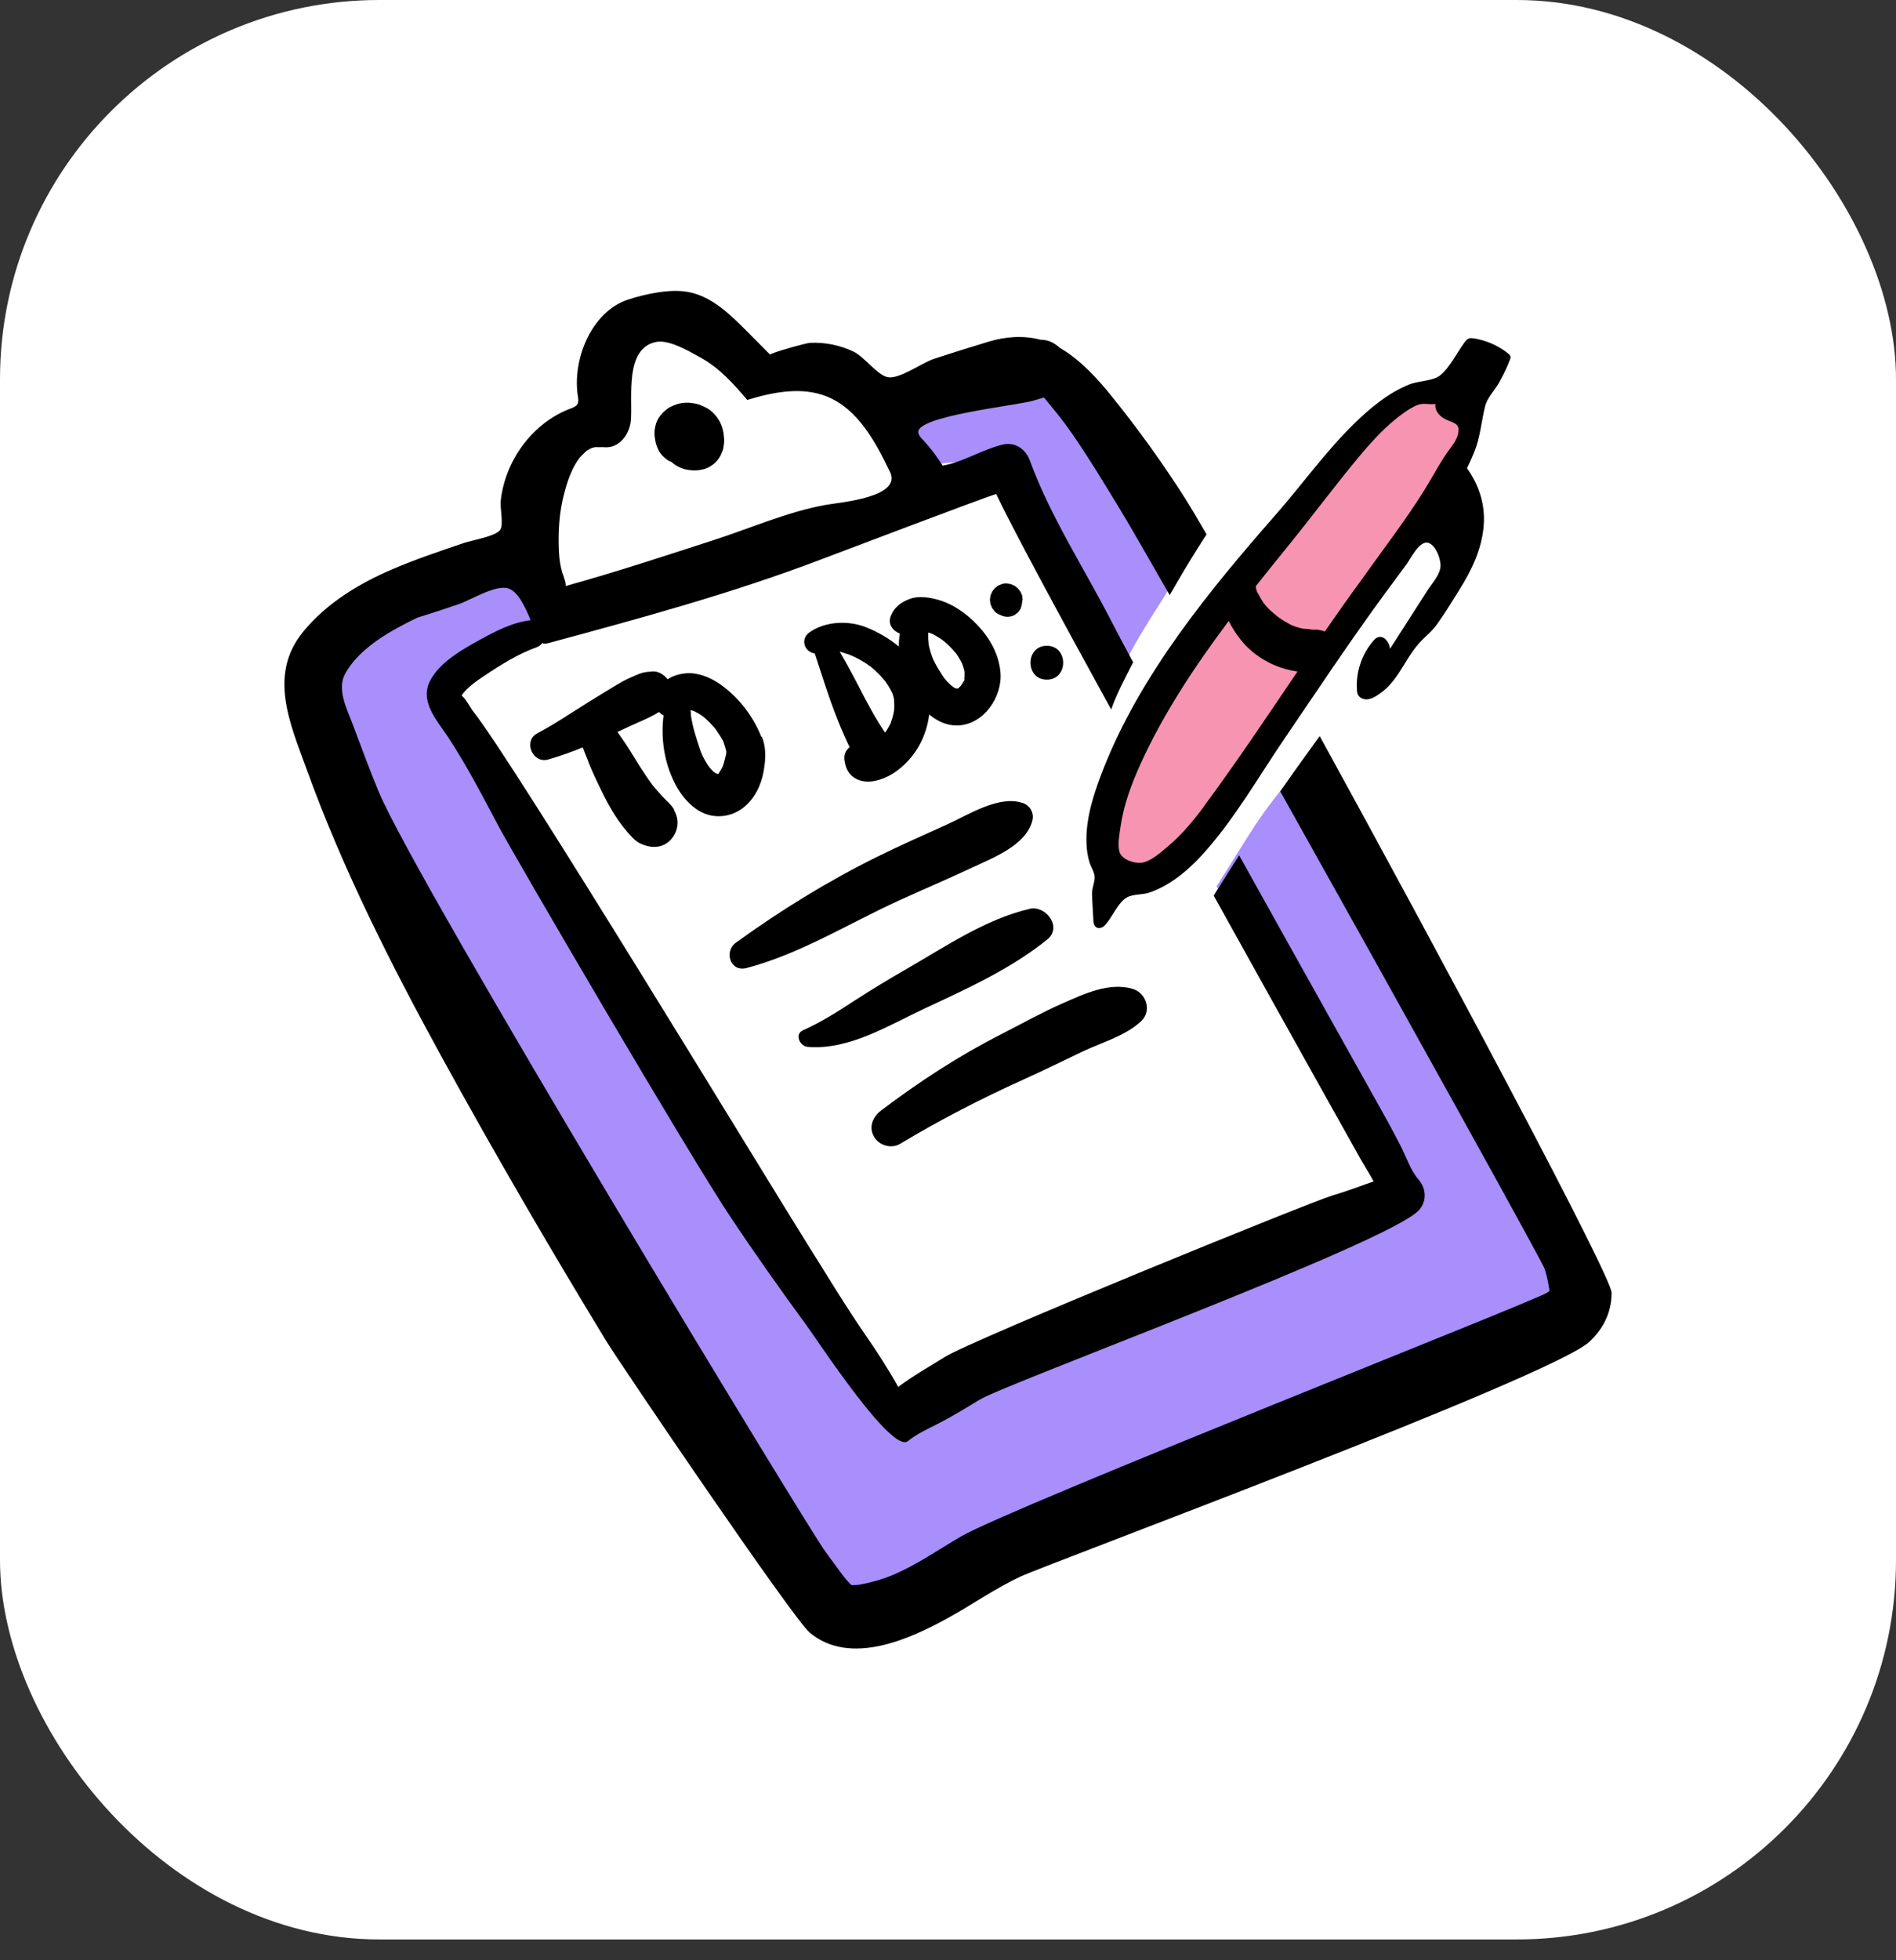 <svg width="60" height="62" viewBox="0 0 60 62" fill="none" xmlns="http://www.w3.org/2000/svg">
<rect x="0" y="0" width="60" height="62" fill="#333333" stroke="none"/>
<rect width="60" height="61.342" rx="12" fill="white"/>
<path d="M41.607 25.784C41.607 25.784 41.348 25.275 40.945 24.478C40.917 24.511 40.892 24.548 40.863 24.581C40.465 25.074 40.079 25.558 39.73 26.088C38.945 27.283 38.247 28.54 37.348 29.653C37.175 29.867 36.801 29.637 36.888 29.386C36.966 29.16 37.056 28.938 37.147 28.712C37.147 28.708 37.142 28.704 37.142 28.696C36.933 27.571 37.648 26.4 38.165 25.448C38.432 24.955 38.699 24.462 38.95 23.961C39.2 23.46 39.336 22.93 39.783 22.458C39.812 22.429 39.845 22.404 39.878 22.384C39.377 21.402 38.818 20.31 38.28 19.258C38.173 19.423 38.066 19.591 37.964 19.759C37.676 20.232 37.422 20.72 37.179 21.217C36.929 21.727 36.654 22.228 36.395 22.737C36.165 23.189 35.951 23.731 35.569 24.076C35.323 24.302 34.92 24.146 34.908 23.801C34.892 23.164 35.138 22.375 35.307 21.764C35.516 21.004 35.992 20.232 36.403 19.566C37.003 18.597 37.771 17.685 37.003 16.646C36.641 16.158 36.387 15.607 36.099 15.073C36.001 14.893 35.869 14.482 35.688 14.363C35.479 14.223 32.625 11.993 32.625 11.993L19.667 16.384C19.388 16.523 10.332 20.285 10.262 20.494C10.193 20.704 10.262 23.074 10.262 23.074L26.485 51.28L29.549 50.167C29.549 50.167 31.918 48.077 32.198 48.007C32.477 47.937 49.615 41.526 49.615 41.526L49.685 40.204L41.602 25.78L41.607 25.784Z" fill="#A88FFB"/>
<path d="M44.458 37.108C44.019 36.5 43.682 35.835 43.321 35.182C42.939 34.5 42.495 33.884 42.031 33.255C41.053 31.925 40.158 30.541 39.255 29.161C38.372 27.818 37.394 26.508 36.593 25.111C36.257 24.524 35.953 23.924 35.636 23.325C35.641 23.313 35.653 23.304 35.657 23.288C35.751 22.951 35.587 22.651 35.443 22.356C35.32 22.089 35.193 21.826 35.049 21.571C34.811 21.136 34.577 20.705 34.298 20.294C34.043 19.924 33.764 19.575 33.521 19.193C33.32 18.877 33.074 18.503 33.041 18.121C33.033 18.039 32.996 17.97 32.938 17.916C32.864 17.497 32.642 17.099 32.482 16.713C32.273 16.208 32.068 15.686 31.71 15.263C30.692 14.064 29.053 14.873 27.796 15.16C26.076 15.555 24.355 16.232 22.778 17.017C21.973 17.419 21.172 17.834 20.363 18.228C20.087 18.364 19.821 18.508 19.554 18.651C19.451 18.61 19.34 18.614 19.229 18.668C18.613 18.963 18.03 19.312 17.467 19.703C16.97 20.048 16.506 20.462 15.989 20.779C15.632 20.996 15.229 21.132 14.921 21.427C14.428 21.904 14.531 22.573 14.991 23.025C15.065 23.099 15.155 23.148 15.254 23.181C15.57 24.146 16.309 24.968 16.909 25.768C17.028 25.929 17.155 26.081 17.278 26.237C17.936 27.576 18.502 28.96 19.192 30.282C19.611 31.083 20.055 31.863 20.465 32.668C20.88 33.473 21.336 34.225 21.932 34.911C22.511 35.58 23.135 36.2 23.681 36.898C24.24 37.613 24.79 38.332 25.34 39.054C25.295 39.206 25.32 39.383 25.463 39.535C25.739 39.851 25.981 40.196 26.207 40.549C26.552 41.215 26.954 41.855 27.369 42.476C27.402 42.537 27.439 42.595 27.468 42.66C27.62 42.989 27.747 43.256 28.018 43.474C27.805 43.806 28.022 44.365 28.466 44.324C29.123 44.262 29.764 43.946 30.347 43.654C30.963 43.35 31.566 43.018 32.174 42.693C33.957 41.736 35.899 40.545 37.858 40.011C39.259 39.634 40.68 39.305 42.035 38.788C42.647 38.553 43.107 38.373 43.735 38.295C44.314 38.225 44.869 37.683 44.454 37.104L44.458 37.108Z" fill="white"/>
<path d="M43.508 13.501C43.167 13.833 42.872 14.211 42.58 14.589C42.046 15.279 41.648 16.096 41.052 16.716C40.457 17.336 39.972 18.113 39.726 18.95C39.578 19.456 39.648 19.957 39.586 20.47C39.492 21.246 39.097 21.948 39.208 22.745C39.282 23.275 40.013 23.246 40.256 22.881C40.502 22.511 40.572 22.039 40.724 21.62C40.88 21.185 41.056 20.753 41.245 20.33C41.619 19.492 42.046 18.679 42.494 17.878C43.438 16.195 44.42 14.429 45.792 13.069C45.829 13.032 45.866 12.995 45.878 12.95C45.911 12.839 45.8 12.732 45.693 12.687C45.373 12.556 45.044 12.687 44.749 12.893C44.588 13.008 44.441 13.147 44.305 13.279L42.482 15.139C42.038 15.591 41.557 16.071 41.118 16.585C39.011 19.049 37.028 21.423 35.701 24.384C35.356 25.156 35.056 26.01 35.237 26.84C35.315 27.193 35.533 27.571 35.89 27.624C36.12 27.657 36.346 27.546 36.543 27.419C37.639 26.729 38.391 25.616 39.106 24.54L40.584 22.318C40.827 21.957 41.024 21.55 41.369 21.283C41.714 21.016 41.976 20.835 42.243 20.474C42.983 19.464 43.705 18.441 44.342 17.369C44.621 16.901 44.835 16.318 45.209 15.919C45.582 15.521 45.837 14.995 46.059 14.482C46.182 14.195 46.293 13.886 46.243 13.583C46.186 13.242 45.952 12.864 45.784 12.56C45.615 12.256 45.389 12.314 45.094 12.429C44.506 12.654 43.948 13.078 43.5 13.513L43.508 13.501Z" fill="#F694B2"/>
<path d="M28.876 14.605C28.625 13.5 27.5 12.662 26.482 12.322C25.619 12.034 24.695 12.1 23.907 12.494C23.907 12.396 23.866 12.293 23.779 12.198C23.332 11.722 22.966 11.172 22.379 10.843C21.763 10.502 21.06 10.535 20.44 10.851C19.29 11.434 19.258 12.535 19.294 13.64C18.613 13.985 18.054 14.548 17.738 15.258C17.274 16.293 17.426 17.299 17.508 18.384C17.541 18.802 17.935 19.217 18.391 19.057C19.459 18.679 20.489 18.195 21.5 17.677C21.594 17.735 21.705 17.78 21.837 17.792C23.151 17.911 24.465 17.192 25.631 16.687C26.346 16.375 27.044 16.038 27.792 15.812C28.387 15.632 29.052 15.381 28.876 14.609V14.605Z" fill="white"/>
<path d="M41.755 23.291C41.533 23.603 41.308 23.911 41.086 24.219C40.893 24.486 40.704 24.757 40.515 25.032C44.314 31.809 48.807 39.908 48.881 40.13C48.934 40.294 48.975 40.466 49.004 40.639C49.029 40.787 49.008 40.672 49.029 40.783C49.029 40.795 49.033 40.811 49.037 40.828C49.029 40.836 49.02 40.844 49.012 40.848C48.996 40.861 48.971 40.873 48.951 40.889C48.618 41.132 32.034 47.654 30.408 48.598C29.701 49.009 29.02 49.489 28.264 49.81C27.935 49.949 27.586 50.048 27.237 50.114C27.225 50.114 27.155 50.126 27.131 50.13C27.081 50.13 27.032 50.13 26.979 50.138L26.946 50.13C26.946 50.13 26.937 50.122 26.929 50.122L26.917 50.109C26.872 50.064 26.732 49.904 26.757 49.937C26.613 49.756 26.326 49.354 26.133 49.095C25.582 48.368 13.171 27.907 11.98 25.032C11.688 24.326 11.425 23.607 11.155 22.893C10.974 22.416 10.653 21.8 10.925 21.303C11.384 20.478 12.382 19.936 13.204 19.537C13.639 19.402 14.07 19.262 14.502 19.114C14.88 18.987 15.656 18.498 16.066 18.605C16.378 18.687 16.613 19.176 16.793 19.615C16.214 19.685 15.676 19.965 15.171 20.244C14.621 20.548 13.951 20.925 13.631 21.492C13.249 22.174 13.828 22.782 14.19 23.328C14.777 24.223 15.286 25.205 15.787 26.15C16.341 27.184 21.787 36.507 23.143 38.532C23.907 39.674 24.699 40.795 25.512 41.904C25.894 42.425 28.223 45.994 28.732 45.58C29.02 45.345 29.365 45.193 29.693 45.025C30.141 44.795 30.572 44.532 31.003 44.269C31.858 43.752 43.866 39.337 44.885 38.294C45.164 38.01 45.139 37.587 44.885 37.3C44.638 37.021 44.495 36.573 44.322 36.24C44.137 35.883 43.948 35.526 43.751 35.177C43.534 34.782 41.361 30.914 39.213 27.053C38.942 27.476 38.675 27.899 38.408 28.326C40.827 32.684 42.963 36.495 43.065 36.676C43.189 36.893 43.341 37.127 43.468 37.366C43.028 37.522 42.593 37.686 42.15 37.817C41.435 38.031 30.769 42.372 29.894 42.922C29.43 43.214 28.892 43.514 28.424 43.867C28.108 43.296 27.751 42.75 27.377 42.208C26.744 41.288 26.165 40.327 25.574 39.386C24.346 37.435 16.268 24.121 14.982 22.511C14.871 22.371 14.773 22.149 14.641 22.03C14.625 22.018 14.621 22.006 14.613 21.993V21.985C14.789 21.739 15.077 21.542 15.323 21.377C15.82 21.041 16.432 20.663 16.978 20.474C17.056 20.445 17.118 20.396 17.167 20.334C17.179 20.338 17.183 20.351 17.196 20.355C17.245 20.367 17.298 20.355 17.348 20.342C20.251 19.558 23.159 18.769 25.972 17.698C26.56 17.476 31.127 15.743 31.525 15.623C31.989 16.613 33.439 19.303 35.164 22.441C35.332 21.96 35.578 21.5 35.804 21.053C35.821 21.016 35.841 20.983 35.858 20.946C35.574 20.42 35.336 19.973 35.164 19.636C34.301 17.96 33.237 16.334 32.589 14.564C32.453 14.194 32.112 13.964 31.71 14.067C31.073 14.223 30.478 14.617 29.829 14.728C29.648 14.432 29.434 14.153 29.217 13.923C29.151 13.853 29.077 13.78 29.061 13.685C28.966 13.159 32.178 12.827 32.687 12.675C32.802 12.642 32.921 12.609 33.036 12.572C33.336 12.933 33.636 13.295 33.903 13.681C34.461 14.486 34.971 15.332 35.48 16.17C35.747 16.609 36.293 17.558 37.016 18.823C37.316 18.301 37.62 17.78 37.944 17.274C38.022 17.151 38.104 17.024 38.182 16.901C37.899 16.408 37.669 16.026 37.517 15.784C36.81 14.671 36.018 13.57 35.188 12.543C34.773 12.026 34.199 11.381 33.541 11.003C33.451 10.921 33.348 10.851 33.242 10.806C33.135 10.761 33.028 10.748 32.925 10.744C32.371 10.601 31.817 10.646 31.274 10.81C30.699 10.983 30.128 11.163 29.558 11.348C29.196 11.467 28.457 12.001 28.096 11.931C27.759 11.866 27.356 11.282 27.003 11.118C26.58 10.917 26.104 10.822 25.636 10.843C25.516 10.847 24.329 11.176 24.375 11.221C24.128 10.974 23.882 10.724 23.636 10.477C23.118 9.96 22.539 9.381 21.791 9.237C21.225 9.126 20.444 9.291 19.89 9.471C18.707 9.849 18.103 11.389 18.288 12.535C18.3 12.609 18.313 12.691 18.284 12.761C18.243 12.851 18.14 12.892 18.046 12.925C16.843 13.381 15.984 14.572 15.845 15.841C15.82 16.063 15.943 16.597 15.828 16.761C15.688 16.962 14.925 17.09 14.686 17.172C13.927 17.43 13.163 17.685 12.424 18.001C11.36 18.457 10.333 19.077 9.594 19.981C8.477 21.344 9.183 22.893 9.709 24.347C10.851 27.501 12.37 30.499 13.98 33.435C15.643 36.466 17.381 39.452 19.179 42.405C19.652 43.177 25.098 51.198 25.623 51.637C26.901 52.705 28.79 51.847 30.038 51.153C30.794 50.734 31.504 50.233 32.289 49.867C33.176 49.452 49.115 43.547 50.298 42.438C50.745 42.019 51 41.505 51 40.889C51 40.38 45.768 30.573 41.768 23.291H41.755ZM17.837 15.677C17.947 15.221 18.108 14.773 18.354 14.465C18.354 14.465 18.489 14.322 18.555 14.264C18.563 14.256 18.576 14.252 18.596 14.239C18.633 14.215 18.67 14.198 18.707 14.178C18.719 14.178 18.728 14.17 18.74 14.165C18.781 14.157 18.818 14.145 18.859 14.137C18.83 14.153 19.064 14.137 19.122 14.145C19.602 14.19 19.927 13.722 19.964 13.303C20.026 12.588 19.75 11.007 20.773 10.814C21.192 10.736 21.865 11.139 22.223 11.34C22.785 11.66 23.233 12.161 23.648 12.65C24.465 12.399 25.369 12.223 26.161 12.539C27.147 12.933 27.697 13.964 28.161 14.917C28.56 15.73 26.617 15.882 26.133 15.969C24.95 16.178 23.779 16.695 22.637 17.065C21.069 17.574 19.496 18.092 17.902 18.535C17.902 18.453 17.886 18.367 17.849 18.281C17.878 18.342 17.799 18.137 17.787 18.096C17.762 18.001 17.742 17.907 17.726 17.812C17.693 17.632 17.684 17.402 17.68 17.188C17.672 16.667 17.713 16.174 17.837 15.673V15.677Z" fill="black"/>
<path d="M22.645 23.078C22.645 23.078 22.658 23.095 22.662 23.103C22.658 23.095 22.65 23.086 22.645 23.078Z" fill="black"/>
<path d="M21.854 22.601V22.634H21.858C21.858 22.597 21.854 22.589 21.854 22.601Z" fill="black"/>
<path d="M24.096 23.312C23.833 22.646 23.369 22.047 22.782 21.636C22.478 21.427 22.092 21.267 21.718 21.295C21.509 21.312 21.303 21.369 21.127 21.484C21.008 21.332 20.819 21.217 20.63 21.238C20.511 21.25 20.392 21.254 20.281 21.295C20.166 21.332 20.055 21.39 19.944 21.435C19.792 21.501 19.648 21.583 19.509 21.665C19.229 21.829 18.958 22.002 18.683 22.17C18.125 22.515 17.578 22.889 16.999 23.197C16.547 23.439 16.855 24.162 17.348 24.022C17.722 23.916 18.083 23.784 18.441 23.64C18.49 23.776 18.547 23.903 18.593 24.022C18.712 24.355 18.872 24.675 19.024 24.991C19.155 25.262 19.295 25.529 19.459 25.784C19.57 25.957 19.693 26.125 19.825 26.281C19.948 26.425 20.104 26.614 20.281 26.688C20.486 26.774 20.663 26.815 20.88 26.766C21.114 26.712 21.295 26.527 21.381 26.318C21.484 26.08 21.451 25.829 21.332 25.628H21.344C21.25 25.447 21.077 25.316 20.942 25.168C20.839 25.053 20.736 24.938 20.638 24.819C20.63 24.807 20.605 24.778 20.593 24.762L20.617 24.79C20.7 24.889 20.613 24.782 20.597 24.757C20.548 24.692 20.498 24.622 20.453 24.552C20.363 24.421 20.276 24.285 20.19 24.15C20.026 23.887 19.87 23.62 19.689 23.365C19.64 23.295 19.591 23.221 19.541 23.152C19.743 23.057 19.948 22.959 20.153 22.868C20.396 22.761 20.634 22.659 20.856 22.519C20.897 22.564 20.942 22.601 20.999 22.626C20.917 23.242 20.995 23.899 21.217 24.466C21.394 24.913 21.632 25.299 22.026 25.583C22.482 25.911 23.078 25.887 23.517 25.55C23.878 25.271 24.088 24.835 24.166 24.392C24.232 24.022 24.252 23.657 24.112 23.303L24.096 23.312ZM22.72 24.482L22.691 24.474C22.667 24.462 22.642 24.449 22.634 24.445C22.622 24.437 22.605 24.429 22.593 24.421C22.568 24.396 22.54 24.371 22.519 24.347C22.494 24.322 22.474 24.297 22.449 24.269C22.408 24.207 22.363 24.145 22.326 24.08C22.281 24.006 22.244 23.928 22.207 23.846C22.199 23.833 22.195 23.817 22.19 23.805C22.174 23.764 22.157 23.722 22.145 23.681C22.084 23.509 22.034 23.332 21.981 23.16C21.932 22.991 21.895 22.819 21.866 22.642C21.866 22.642 21.866 22.618 21.866 22.609V22.601C21.862 22.56 21.858 22.519 21.854 22.478C21.854 22.474 21.854 22.466 21.854 22.462C21.87 22.462 21.887 22.47 21.903 22.474C21.923 22.478 21.94 22.486 21.96 22.49C22.01 22.515 22.055 22.54 22.1 22.564C22.149 22.593 22.199 22.626 22.244 22.659C22.268 22.679 22.293 22.7 22.322 22.724C22.42 22.811 22.515 22.909 22.601 23.008C22.622 23.032 22.642 23.057 22.663 23.082C22.663 23.078 22.654 23.069 22.65 23.065C22.654 23.073 22.659 23.078 22.663 23.086C22.7 23.135 22.691 23.131 22.675 23.11C22.704 23.152 22.737 23.193 22.761 23.234C22.798 23.287 22.831 23.345 22.864 23.402C22.876 23.423 22.884 23.447 22.897 23.468C22.93 23.566 22.958 23.661 22.983 23.759C22.983 23.768 22.983 23.776 22.983 23.78C22.983 23.796 22.983 23.817 22.983 23.833C22.95 23.969 22.921 24.1 22.876 24.232C22.86 24.265 22.843 24.293 22.827 24.326C22.798 24.38 22.761 24.433 22.728 24.486L22.72 24.482Z" fill="black"/>
<path d="M30.46 19.357C30.128 19.11 29.742 18.946 29.327 18.897C29.15 18.876 28.957 18.88 28.793 18.942C28.69 18.983 28.592 19.024 28.501 19.09C28.345 19.205 28.255 19.316 28.185 19.497C28.091 19.743 28.259 19.96 28.477 20.039C28.452 20.174 28.444 20.31 28.444 20.449C28.128 20.186 27.766 19.981 27.401 19.837C26.846 19.62 26.123 19.648 25.627 19.993C25.298 20.219 25.471 20.63 25.783 20.667C25.988 21.283 26.177 21.903 26.407 22.507C26.53 22.835 26.666 23.16 26.814 23.48C26.838 23.529 26.863 23.583 26.887 23.632C26.781 23.718 26.707 23.842 26.719 23.994C26.739 24.215 26.805 24.421 26.986 24.564C27.163 24.704 27.392 24.741 27.606 24.712C27.902 24.671 28.173 24.54 28.411 24.359C28.978 23.928 29.319 23.299 29.405 22.597C29.66 22.811 29.963 22.954 30.304 22.946C31.126 22.922 31.73 22.043 31.66 21.262C31.59 20.474 31.076 19.813 30.46 19.353V19.357ZM28.292 22.482C28.292 22.482 28.271 22.597 28.263 22.622C28.251 22.675 28.235 22.724 28.218 22.774C28.21 22.798 28.202 22.823 28.193 22.848V22.86C28.14 22.971 28.078 23.074 28.009 23.172C27.935 23.057 27.857 22.946 27.791 22.835C27.635 22.577 27.487 22.31 27.347 22.043C27.097 21.558 26.85 21.082 26.575 20.614C26.588 20.614 26.6 20.618 26.612 20.622C26.662 20.634 26.707 20.651 26.756 20.667C26.776 20.675 26.797 20.683 26.818 20.688C26.826 20.688 26.826 20.688 26.83 20.688C26.863 20.7 26.961 20.745 26.986 20.753C27.027 20.774 27.068 20.79 27.109 20.811C27.204 20.86 27.298 20.913 27.388 20.971C27.434 21 27.479 21.032 27.524 21.065C27.536 21.073 27.54 21.078 27.544 21.078C27.544 21.078 27.549 21.082 27.565 21.094C27.651 21.168 27.738 21.246 27.82 21.328C27.881 21.39 27.935 21.456 27.992 21.521C28 21.534 28.017 21.554 28.029 21.57C28.062 21.616 28.095 21.665 28.124 21.71C28.169 21.784 28.206 21.858 28.243 21.936C28.243 21.944 28.251 21.956 28.255 21.973C28.271 22.018 28.28 22.067 28.292 22.117C28.292 22.125 28.292 22.125 28.292 22.129V22.141C28.296 22.203 28.3 22.26 28.3 22.322C28.3 22.371 28.296 22.425 28.292 22.474V22.482ZM30.53 21.488C30.53 21.488 30.518 21.513 30.51 21.525C30.506 21.538 30.502 21.55 30.497 21.562C30.497 21.55 30.502 21.546 30.506 21.534L30.497 21.546C30.469 21.599 30.436 21.644 30.403 21.694L30.391 21.706C30.37 21.727 30.349 21.747 30.329 21.764C30.321 21.768 30.308 21.776 30.3 21.78H30.288C30.288 21.78 30.255 21.776 30.239 21.768H30.222C30.181 21.739 30.144 21.714 30.107 21.686C30.091 21.669 30.07 21.653 30.054 21.636C30.005 21.591 29.959 21.542 29.914 21.488L29.898 21.472C29.898 21.472 29.881 21.447 29.873 21.439C29.832 21.377 29.791 21.316 29.754 21.254C29.668 21.119 29.59 20.983 29.524 20.839C29.512 20.802 29.495 20.765 29.483 20.729C29.454 20.651 29.434 20.573 29.413 20.49C29.405 20.453 29.397 20.421 29.389 20.384V20.359C29.389 20.297 29.372 20.219 29.372 20.162C29.372 20.129 29.372 20.096 29.372 20.063C29.372 20.055 29.372 20.047 29.372 20.039C29.372 20.026 29.376 20.018 29.38 20.006C29.413 20.018 29.446 20.026 29.479 20.039C29.499 20.051 29.524 20.059 29.545 20.071C29.606 20.104 29.664 20.137 29.721 20.174C29.775 20.207 29.824 20.244 29.873 20.281L29.881 20.289C29.91 20.314 29.939 20.338 29.968 20.363C30.074 20.457 30.165 20.564 30.255 20.667C30.276 20.692 30.292 20.72 30.308 20.745C30.345 20.802 30.382 20.864 30.415 20.926C30.428 20.95 30.44 20.975 30.448 20.995C30.469 21.057 30.493 21.123 30.51 21.189C30.514 21.209 30.518 21.23 30.522 21.25C30.522 21.303 30.522 21.361 30.522 21.414C30.522 21.431 30.514 21.447 30.51 21.464C30.522 21.443 30.522 21.464 30.51 21.484L30.53 21.488Z" fill="black"/>
<path d="M30.53 21.468C30.53 21.468 30.518 21.501 30.51 21.534V21.525C30.51 21.525 30.526 21.497 30.53 21.48V21.468Z" fill="black"/>
<path d="M32.363 18.971L32.347 18.835L32.293 18.712L32.211 18.609L32.108 18.527L31.985 18.474C31.94 18.465 31.895 18.461 31.85 18.453C31.78 18.453 31.71 18.465 31.648 18.498C31.603 18.511 31.566 18.531 31.534 18.564C31.497 18.589 31.464 18.617 31.439 18.659C31.406 18.691 31.386 18.728 31.373 18.773C31.349 18.814 31.336 18.856 31.336 18.905C31.324 18.95 31.324 18.995 31.336 19.04C31.336 19.086 31.349 19.131 31.373 19.172C31.386 19.217 31.406 19.254 31.439 19.287C31.476 19.344 31.525 19.39 31.583 19.418C31.587 19.418 31.595 19.422 31.599 19.427C31.636 19.443 31.681 19.463 31.722 19.48H31.731C31.731 19.48 31.751 19.488 31.759 19.492C31.841 19.513 31.924 19.513 32.006 19.492C32.067 19.48 32.117 19.451 32.162 19.41C32.211 19.377 32.252 19.332 32.281 19.279C32.306 19.238 32.322 19.192 32.33 19.143C32.33 19.131 32.334 19.123 32.339 19.11L32.355 18.975L32.363 18.971Z" fill="black"/>
<path d="M33.127 20.425C32.437 20.425 32.437 21.497 33.127 21.497C33.817 21.497 33.817 20.425 33.127 20.425Z" fill="black"/>
<path d="M32.35 25.394C31.607 25.148 30.642 25.772 29.98 26.072C29.229 26.413 28.473 26.745 27.734 27.111C26.181 27.879 24.686 28.803 23.286 29.817C22.9 30.097 23.113 30.754 23.623 30.618C25.323 30.171 26.855 29.209 28.444 28.483C29.221 28.129 30.005 27.797 30.777 27.435C31.434 27.127 32.473 26.733 32.67 25.953C32.732 25.702 32.588 25.468 32.35 25.39V25.394Z" fill="black"/>
<path d="M32.589 28.745C31.192 29.069 29.931 29.932 28.703 30.638C28.145 30.959 27.599 31.287 27.056 31.64C26.531 31.981 25.989 32.33 25.414 32.585C25.13 32.708 25.311 33.09 25.558 33.111C26.872 33.221 28.128 32.425 29.274 31.891C30.605 31.271 32.001 30.638 33.147 29.71C33.623 29.324 33.098 28.626 32.584 28.745H32.589Z" fill="black"/>
<path d="M35.854 31.279C35.107 31.057 34.314 31.431 33.636 31.731C32.971 32.022 32.339 32.376 31.69 32.708C30.334 33.398 29.09 34.211 27.878 35.127C27.62 35.324 27.48 35.649 27.661 35.957C27.825 36.236 28.211 36.343 28.49 36.175C29.747 35.419 31.049 34.749 32.384 34.146C33.025 33.858 33.653 33.546 34.285 33.246C34.897 32.959 35.62 32.762 36.117 32.294C36.458 31.973 36.273 31.406 35.85 31.279H35.854Z" fill="black"/>
<path d="M39.993 19.077C40.026 19.118 40.079 19.172 39.993 19.077V19.077Z" fill="black"/>
<path d="M41.791 19.939C41.643 19.919 41.647 19.919 41.791 19.939V19.939Z" fill="black"/>
<path d="M40.875 19.776C40.875 19.776 40.924 19.796 40.941 19.8C40.945 19.8 40.953 19.8 40.957 19.804C40.969 19.804 40.949 19.8 40.875 19.771V19.776Z" fill="black"/>
<path d="M39.783 18.72C39.783 18.72 39.804 18.753 39.812 18.773C39.812 18.769 39.8 18.748 39.783 18.72Z" fill="black"/>
<path d="M47.71 11.557C47.734 11.496 47.759 11.434 47.784 11.373C47.796 11.344 47.804 11.311 47.8 11.278C47.792 11.237 47.759 11.208 47.73 11.184C47.418 10.933 47.044 10.769 46.65 10.703C46.593 10.695 46.531 10.687 46.478 10.707C46.42 10.732 46.379 10.781 46.342 10.835C46.112 11.143 45.87 11.644 45.566 11.878C45.34 12.054 44.892 12.042 44.605 12.157C43.931 12.424 43.364 12.904 42.851 13.401C41.96 14.272 41.229 15.295 40.412 16.231C38.284 18.658 36.083 21.328 34.896 24.371C34.613 25.102 34.35 25.895 34.383 26.691C34.391 26.889 34.42 27.086 34.477 27.275C34.531 27.443 34.65 27.599 34.641 27.776C34.633 27.944 34.555 28.084 34.559 28.264C34.563 28.54 34.588 28.819 34.6 29.094C34.604 29.18 34.617 29.275 34.687 29.324C34.744 29.365 34.826 29.357 34.888 29.324C34.949 29.291 34.995 29.234 35.04 29.176C35.221 28.946 35.397 28.544 35.648 28.392C35.845 28.273 36.149 28.305 36.37 28.232C37.011 28.014 37.574 27.55 38.026 27.057C39.044 25.948 39.82 24.576 40.666 23.336C41.697 21.821 42.712 20.293 43.796 18.814C44.03 18.494 44.272 18.174 44.506 17.853C44.642 17.669 44.929 17.061 45.217 17.176C45.439 17.262 45.586 17.66 45.586 17.882C45.586 18.157 45.344 18.416 45.2 18.634L43.989 20.519C43.968 20.317 43.796 20.087 43.603 20.157C43.541 20.178 43.496 20.227 43.451 20.28C43.089 20.703 42.901 21.27 42.941 21.825C42.941 21.874 42.95 21.923 42.97 21.968C43.02 22.071 43.143 22.125 43.254 22.12C43.364 22.116 43.475 22.063 43.57 22.001C44.231 21.595 44.412 20.917 44.888 20.367C45.077 20.149 45.299 19.993 45.471 19.751C45.73 19.389 45.964 19.007 46.198 18.63C46.572 18.03 46.872 17.406 46.946 16.695C47.02 16.009 46.819 15.36 46.424 14.81C46.506 14.642 46.584 14.469 46.654 14.297C46.847 13.824 46.876 13.328 46.999 12.843C47.065 12.576 47.303 12.342 47.439 12.104C47.537 11.927 47.628 11.746 47.71 11.557ZM38.12 25.48C37.783 25.936 37.414 26.387 36.978 26.753C36.752 26.942 36.428 27.246 36.128 27.287C35.91 27.316 35.529 27.197 35.442 26.983C35.348 26.753 35.426 26.392 35.459 26.153C35.557 25.463 35.808 24.79 36.095 24.157C36.822 22.56 37.816 21.065 38.884 19.64C38.991 19.858 39.126 20.063 39.278 20.252C39.709 20.79 40.383 21.151 41.061 21.237C40.095 22.663 39.139 24.096 38.116 25.48H38.12ZM46.153 13.562C46.153 13.59 46.153 13.619 46.153 13.652C46.133 13.849 46.014 14.021 45.898 14.174C45.595 14.576 45.369 15.024 45.106 15.451C44.494 16.441 43.783 17.352 43.114 18.301C42.707 18.851 42.313 19.414 41.923 19.977C41.894 19.964 41.87 19.948 41.837 19.944L41.792 19.936C41.73 19.919 41.672 19.911 41.611 19.915C41.578 19.915 41.549 19.915 41.516 19.915C41.434 19.894 41.336 19.89 41.245 19.886C41.212 19.878 41.18 19.874 41.151 19.866C41.085 19.849 41.024 19.829 40.962 19.808H40.946L40.929 19.796C40.9 19.788 40.872 19.775 40.847 19.763C40.859 19.767 40.867 19.771 40.872 19.771C40.728 19.701 40.596 19.619 40.465 19.529C40.436 19.508 40.412 19.484 40.383 19.463C40.317 19.41 40.256 19.356 40.194 19.299C40.141 19.25 40.091 19.196 40.046 19.143C40.022 19.114 39.997 19.081 39.968 19.052L39.993 19.077C39.993 19.077 39.984 19.065 39.98 19.061C39.919 18.97 39.865 18.872 39.812 18.773C39.812 18.782 39.796 18.753 39.783 18.72C39.779 18.712 39.775 18.703 39.767 18.691C39.775 18.703 39.775 18.707 39.779 18.716C39.779 18.716 39.779 18.707 39.775 18.703C39.763 18.671 39.755 18.638 39.746 18.605V18.588C39.746 18.588 39.742 18.556 39.738 18.543C40.079 18.112 40.424 17.685 40.765 17.266C41.52 16.334 42.239 15.369 43.007 14.444C43.352 14.034 43.714 13.627 44.128 13.286C44.334 13.118 44.556 12.95 44.794 12.835C45.032 12.72 45.18 12.806 45.422 12.777C45.402 12.974 45.529 13.139 45.693 13.233C45.911 13.36 46.133 13.36 46.157 13.566L46.153 13.562Z" fill="black"/>
<path d="M22.752 13.295C22.658 13.127 22.493 12.962 22.317 12.88C22.23 12.839 22.128 12.79 22.029 12.769C21.951 12.753 21.873 12.745 21.799 12.736C21.775 12.736 21.75 12.736 21.725 12.736C21.627 12.736 21.524 12.753 21.43 12.781C21.36 12.802 21.29 12.835 21.22 12.868C21.2 12.876 21.183 12.888 21.167 12.896C20.966 13.032 20.789 13.229 20.74 13.476C20.723 13.55 20.711 13.627 20.711 13.706C20.711 13.784 20.727 13.878 20.74 13.948C20.756 14.055 20.797 14.153 20.846 14.248C20.912 14.379 21.019 14.478 21.138 14.56C21.171 14.58 21.208 14.593 21.245 14.609C21.286 14.638 21.323 14.675 21.364 14.704C21.458 14.765 21.569 14.814 21.68 14.843C21.762 14.864 21.849 14.872 21.935 14.88C21.959 14.88 21.988 14.88 22.017 14.88C22.181 14.868 22.337 14.839 22.481 14.749C22.547 14.708 22.613 14.658 22.666 14.601C22.752 14.502 22.793 14.441 22.838 14.326C22.863 14.268 22.884 14.223 22.892 14.161C22.904 14.071 22.925 13.977 22.916 13.886C22.904 13.677 22.863 13.48 22.756 13.299L22.752 13.295Z" fill="black"/>
</svg>
